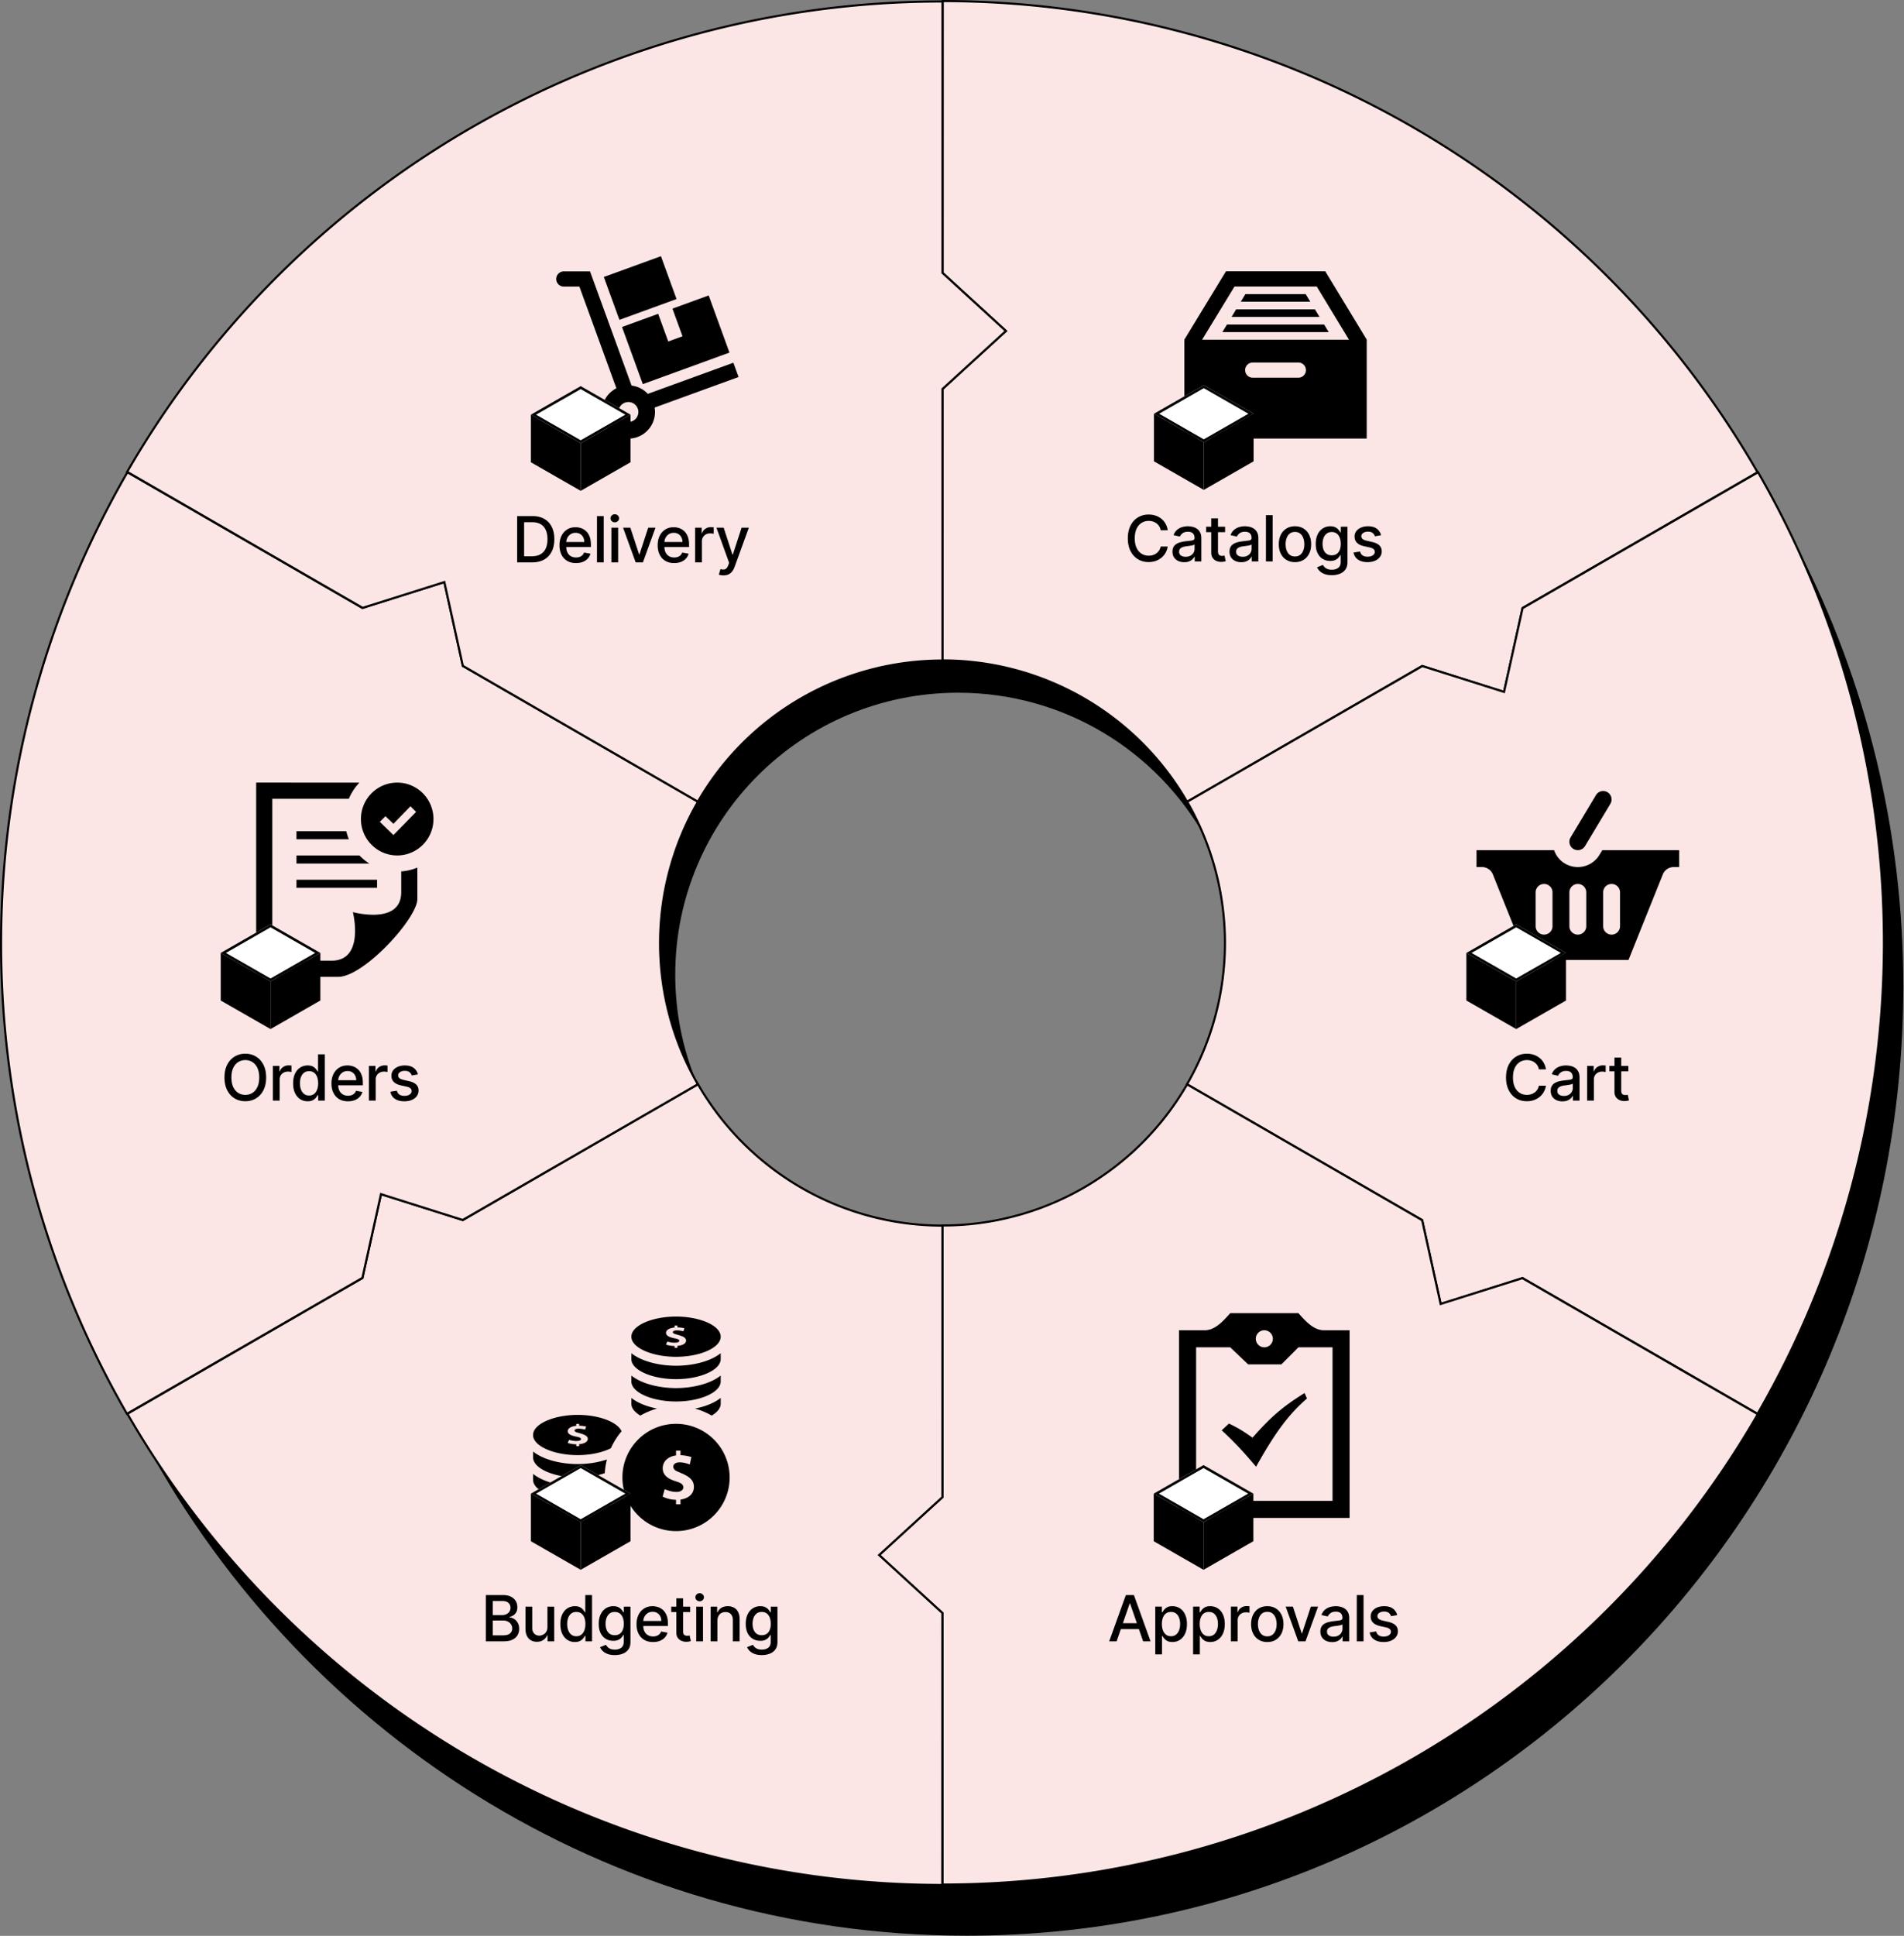 <svg xmlns="http://www.w3.org/2000/svg" width="100%" height="100%" viewBox="0 0 2695 2739" fill-rule="evenodd" stroke-linejoin="round" stroke-miterlimit="2" ><rect x="0" y="0" width="2695" height="2739" fill="#808080" stroke="none"/><style><![CDATA[.B{fill-rule:nonzero}.C{fill:#fbe5e5}.D{fill:#fff}]]></style><path d="M194.836 2020.454c232.837 387.26 656.787 646.3 1141.177 646.3 735.09 0 1331-596.58 1331-1332.5 0-198.01-43.14-385.92-120.52-554.85 94.27 184.59 147.52 394.17 147.52 616.35 0 741.72-593.45 1343-1325.5 1343-509.46 0-951.783-291.21-1173.677-718.3z"/><path d="M2487.763 668.163c-116.86-202.633-284.96-370.918-487.42-487.942A1331.41 1331.41 0 0 0 1334.393 1.5l-.1 384.822 89.48 81.959-89.52 81.907-.09 384.236a399.42 399.42 0 0 1 199.78 53.62 399.74 399.74 0 0 1 146.23 146.38l332.76-192.12 115.94 36.65 26.31-118.77 332.58-192.021z" class="C"/><path d="M2000.343 180.221l-.75 1.298.75-1.298zm487.42 487.942l.75 1.301 1.3-.751-.75-1.299-1.3.749zM1334.393 1.5V0h-1.5v1.5h1.5zm-.1 384.822l-1.5-.001v.661l.49.446 1.01-1.106zm89.48 81.959l1.01 1.106 1.21-1.106-1.21-1.106-1.01 1.106zm-89.52 81.907l-1.01-1.107-.49.446v.66l1.5.001zm-.09 384.236h-1.5v1.5h1.5v-1.5zm199.78 53.62l.75-1.3-.75 1.3zm146.23 146.38l-1.3.75.75 1.3 1.3-.75-.75-1.3zm332.76-192.12l.45-1.43-.63-.2-.57.33.75 1.3zm115.94 36.65l-.45 1.43 1.56.5.35-1.6-1.46-.33zm26.31-118.77l-.75-1.3-.57.33-.15.64 1.47.33zm-155.59-678.665c202.23 116.892 370.14 284.989 486.87 487.395l2.6-1.5c-116.99-202.861-285.28-371.336-487.97-488.492l-1.5 2.597zM1334.393 3c233.55.058 462.97 61.627 665.2 178.519l1.5-2.597C1798.403 61.766 1568.463.058 1334.393 0v3zm1.4 383.322l.1-384.822h-3l-.1 384.821 3 .001zm-2.51 1.106l89.48 81.959 2.02-2.212-89.47-81.959-2.03 2.212zm89.48 79.746l-89.52 81.907 2.02 2.214 89.52-81.908-2.02-2.213zm-87.1 467.25l.09-384.236-3-.001-.09 384.237h3zm199.03 52.32c-60.96-35.24-130.13-53.8-200.53-53.82v3a397.89 397.89 0 0 1 199.03 53.42l1.5-2.6zm146.78 146.93c-35.19-61.02-85.81-111.69-146.78-146.93l-1.5 2.6c60.51 34.97 110.75 85.27 145.68 145.83l2.6-1.5zm330.71-192.67l-332.76 192.12 1.5 2.6 332.76-192.12-1.5-2.6zm117.14 36.52l-115.94-36.65-.9 2.86 115.94 36.65.9-2.86zm24.39-117.67l-26.3 118.78 2.92.65 26.31-118.78-2.93-.65zm333.3-192.99l-332.58 192.02 1.5 2.59 332.58-192.01-1.5-2.6z" class="B"/><path d="M2487.763 2000.364c117.06-202.52 178.74-432.24 178.86-666.09s-61.34-463.57-178.2-666.089l-333.31 192.329-26.24 118.46-115.69-36.57-332.81 192.04c35.05 60.76 53.49 129.68 53.46 199.83-.04 70.15-18.55 139.07-53.66 199.83l332.76 192.12 26.23 118.73 116.02-36.61 332.58 192.02z" class="C"/><path d="M2666.623 1334.274h-1.5 1.5zm-178.86 666.09l-.75 1.3 1.3.75.75-1.3-1.3-.75zm.66-1332.179l1.3-.749-.75-1.299-1.3.749.75 1.299zm-333.31 192.329l-.75-1.3-.57.33-.15.65 1.47.32zm-26.24 118.46l-.45 1.43 1.56.5.35-1.6-1.46-.33zm-115.69-36.57l.46-1.43-.63-.2-.58.33.75 1.3zm-332.81 192.04l-.75-1.3-1.3.75.75 1.3 1.3-.75zm53.46 199.83h1.5-1.5zm-53.66 199.83l-1.3-.75-.75 1.3 1.3.75.75-1.3zm332.76 192.12l1.46-.33-.14-.64-.57-.33-.75 1.3zm26.23 118.73l-1.47.32.36 1.6 1.56-.49-.45-1.43zm116.02-36.61l.75-1.29-.57-.33-.63.19.45 1.43zm509.94-474.07a1330.88 1330.88 0 0 1-178.66 665.34l2.6 1.5c117.19-202.74 178.94-432.73 179.06-666.84h-3zm-178-665.34a1329.82 1329.82 0 0 1 178 665.34h3a1332.84 1332.84 0 0 0-178.4-666.838l-2.6 1.498zm-331.26 192.88l333.31-192.33-1.5-2.598-333.31 192.328 1.5 2.6zm-2.22-1.62l-26.24 118.46 2.93.65 26.24-118.47-2.93-.64zm-24.32 117.35l-115.68-36.57-.91 2.86 115.69 36.57.9-2.86zm-448.2 158.2l332.81-192.04-1.5-2.6-332.81 192.04 1.5 2.6zm54.21 198.53a401.08 401.08 0 0 0-53.66-200.58l-2.6 1.5c34.92 60.53 53.29 129.19 53.26 199.08h3zm-53.86 200.58a401.25 401.25 0 0 0 53.86-200.58h-3c-.04 69.89-18.48 138.55-53.46 199.08l2.6 1.5zm332.21 190.07l-332.76-192.12-1.5 2.6 332.76 192.12 1.5-2.6zm26.94 119.71l-26.23-118.74-2.93.65 26.23 118.73 2.93-.64zm114.11-37.72l-116.02 36.61.9 2.86 116.02-36.6-.9-2.87zm333.78 192.15l-332.58-192.01-1.5 2.59 332.58 192.02 1.5-2.6z" class="B"/><path d="M1334.063 2666.434c233.91.11 463.7-61.33 666.28-178.15 202.57-116.82 370.79-284.91 487.75-487.37l-333.21-192.49-115.72 36.52-26.18-118.49-332.71-192.2c-35.09 60.74-85.56 111.16-146.33 146.21-60.77 35.04-129.71 53.48-199.88 53.44v384.24l-89.71 82.08 89.71 82.18v384.03z" class="C"/><path d="M2000.343 2488.284l-.75-1.3.75 1.3zm-666.28 178.15h-1.5v1.5h1.5v-1.5zm1154.03-665.52l1.3.75.75-1.3-1.3-.75-.75 1.3zm-333.21-192.49l.75-1.29-.57-.33-.63.19.45 1.43zm-115.72 36.52l-1.47.32.35 1.6 1.57-.49-.45-1.43zm-26.18-118.49l1.46-.32-.14-.65-.57-.33-.75 1.3zm-332.71-192.2l.75-1.3-1.3-.75-.75 1.3 1.3.75zm-146.33 146.21l.75 1.3-.75-1.3zm-199.88 53.44v-1.5h-1.5v1.5h1.5zm0 384.24l1.01 1.11.49-.45v-.66h-1.5zm-89.71 82.08l-1.02-1.1-1.21 1.1 1.21 1.11 1.02-1.11zm89.71 82.18h1.5v-.66l-.49-.45-1.01 1.11zm665.53 204.58c-202.35 116.69-431.88 178.06-665.53 177.95v3c234.17.11 464.22-61.4 667.03-178.35l-1.5-2.6zm487.2-486.82c-116.82 202.23-284.85 370.13-487.2 486.82l1.5 2.6c202.8-116.95 371.21-285.23 488.3-487.92l-2.6-1.5zm-332.66-190.44l333.21 192.49 1.5-2.6-333.21-192.48-1.5 2.59zm.3-2.73l-115.73 36.52.91 2.86 115.72-36.51-.9-2.87zm-113.81 37.62l-26.18-118.48-2.93.64 26.18 118.49 2.93-.65zm-361.1-309.06l332.71 192.2 1.5-2.6-332.71-192.2-1.5 2.6zm-144.83 146.21c61-35.18 111.66-85.8 146.88-146.76l-2.6-1.5c-34.96 60.51-85.23 110.74-145.78 145.66l1.5 2.6zm-200.63 53.64a401.14 401.14 0 0 0 200.63-53.64l-1.5-2.6a398.18 398.18 0 0 1-199.13 53.24v3zm1.5 382.74v-384.24h-3v384.24h3zm-90.2 83.19l89.71-82.08-2.03-2.21-89.71 82.08 2.03 2.21zm89.71 79.96l-89.71-82.17-2.03 2.21 89.71 82.17 2.03-2.21zm.49 385.14v-384.03h-3v384.03h3z" class="B"/><path d="M180.359 2000.354c116.856 202.64 284.961 370.92 487.424 487.94 202.45 117.03 432.13 178.67 665.95 178.73l.09-384.82-89.48-81.96 89.52-81.91.1-384.24a399.43 399.43 0 0 1-199.79-53.62c-60.74-35.1-111.17-85.59-146.22-146.38l-332.76 192.12-115.945-36.65-26.308 118.78-332.581 192.01z" class="C"/><path d="M667.783 2488.294l-.75 1.3.75-1.3zm-487.424-487.94l-.75-1.3-1.298.75.749 1.3 1.299-.75zm1153.374 666.67l-.01 1.5h1.5l.01-1.5h-1.5zm.09-384.82h1.5v-.66l-.49-.45-1.01 1.11zm-89.48-81.96l-1.01-1.11-1.21 1.11 1.21 1.1 1.01-1.1zm89.52-81.91l1.01 1.11.49-.45v-.66h-1.5zm.1-384.24h1.5v-1.5h-1.5v1.5zm-199.79-53.62l.75-1.3-.75 1.3zm-146.22-146.38l1.3-.75-.75-1.3-1.3.75.75 1.3zm-332.76 192.12l-.46 1.43.63.2.58-.33-.75-1.3zm-115.945-36.65l.452-1.43-1.563-.49-.354 1.59 1.465.33zm-26.308 118.78l.75 1.3.571-.33.143-.65-1.464-.32zm155.593 678.66a1330.89 1330.89 0 0 1-486.874-487.4l-2.599 1.5c116.987 202.86 285.282 371.34 487.973 488.49l1.5-2.59zm665.2 178.52a1329.94 1329.94 0 0 1-665.2-178.52l-1.5 2.59c202.68 117.16 432.62 178.87 666.69 178.93l.01-3zm-1.41-383.33l-.09 384.83h3l.09-384.82-3-.01zm2.51-1.1l-89.47-81.96-2.03 2.21 89.48 81.96 2.02-2.21zm-89.47-79.75l89.51-81.9-2.02-2.22-89.52 81.91 2.03 2.21zm87.1-467.25l-.1 384.24h3l.1-384.24h-3zm-199.04-52.32a400.96 400.96 0 0 0 200.54 53.82v-3c-69.88-.02-138.53-18.44-199.04-53.42l-1.5 2.6zm-146.77-146.93a401.24 401.24 0 0 0 146.77 146.93l1.5-2.6c-60.51-34.97-110.75-85.27-145.67-145.83l-2.6 1.5zm-330.71 192.67l332.76-192.12-1.5-2.6-332.76 192.12 1.5 2.6zm-117.147-36.52l115.937 36.65.91-2.86-115.943-36.65-.904 2.86zm-24.392 117.67l26.308-118.78-2.929-.65-26.308 118.78 2.929.65zm-333.295 192.99l332.581-192.01-1.5-2.6-332.581 192.01 1.5 2.6z" class="B"/><path d="M180.361 668.167C63.303 870.684 1.616 1100.414 1.5 1334.254c-.117 233.85 61.342 463.58 178.198 666.09l333.31-192.32 26.239-118.47 115.686 36.57 332.82-192.04c-35.06-60.76-53.5-129.67-53.46-199.83.03-70.15 18.54-139.07 53.66-199.82l-332.76-192.12-26.24-118.74-116.014 36.61-332.578-192.017z" class="C"/><path d="M1.5 1334.254H0h1.5zm178.861-666.087l.75-1.299-1.299-.749-.75 1.298 1.299.75zm-.663 1332.177l-1.299.75.749 1.3 1.299-.75-.749-1.3zm333.31-192.32l.75 1.29.572-.33.143-.64-1.465-.32zm26.239-118.47l.453-1.43-1.563-.5-.354 1.6 1.464.33zm115.686 36.57l-.45 1.43.63.2.57-.33-.75-1.3zm332.82-192.04l.75 1.3 1.3-.75-.75-1.3-1.3.75zm.2-399.65l1.3.75.75-1.3-1.3-.75-.75 1.3zm-332.76-192.12l-1.47.32.14.64.58.33.75-1.29zm-26.24-118.74l1.47-.32-.35-1.6-1.57.49.45 1.43zm-116.014 36.61l-.75 1.3.572.33.63-.2-.452-1.43zM3 1334.254c.116-233.58 61.733-463.05 178.659-665.34l-2.597-1.497C61.873 870.164.116 1100.144 0 1334.254h3zm177.997 665.34C64.273 1797.304 2.884 1567.844 3 1334.254H0c-.117 234.11 61.411 464.1 178.399 666.84l2.598-1.5zm331.262-192.87l-333.311 192.32 1.499 2.6 333.311-192.33-1.499-2.59zm2.214 1.62l26.239-118.47-2.929-.65-26.239 118.47 2.929.65zm24.322-117.36l115.688 36.57.91-2.86-115.693-36.57-.905 2.86zm448.208-158.2l-332.82 192.04 1.5 2.6 332.82-192.04-1.5-2.6zm-54.21-198.53c-.04 70.42 18.47 139.6 53.66 200.58l2.6-1.5a397.84 397.84 0 0 1-53.26-199.08h-3zm53.86-200.57a401.11 401.11 0 0 0-53.86 200.57h3c.03-69.89 18.47-138.55 53.46-199.07l-2.6-1.5zm-332.21-190.08l332.76 192.12 1.5-2.59-332.76-192.12-1.5 2.59zm-26.95-119.7l26.23 118.73 2.93-.65-26.23-118.73-2.93.65zm-114.102 37.71l116.022-36.61-.91-2.86-116.015 36.61.903 2.86zm-333.78-192.15l332.578 192.02 1.5-2.6-332.578-192.016-1.5 2.596z" class="B"/><path d="M1334.063 2.085c-233.92-.117-463.71 61.324-666.28 178.146C465.205 297.054 296.985 465.141 180.028 667.6L513.24 860.094l115.723-36.52 26.17 118.49 332.72 192.2c35.08-60.74 85.55-111.16 146.32-146.21 60.78-35.05 129.71-53.48 199.89-53.44V550.37l89.71-82.083-89.71-82.172V2.085z" class="C"/><path d="M667.783 180.231l.75 1.3-.75-1.3zm666.28-178.146h1.5v-1.5h-1.5v1.5zM180.028 667.6l-1.298-.75-.751 1.298 1.299.746.75-1.294zM513.24 860.094l-.75 1.3.572.33.629-.2-.451-1.43zm115.723-36.52l1.46-.32-.35-1.6-1.56.49.45 1.43zm26.17 118.49l-1.46.32.14.65.57.33.75-1.3zm332.72 192.2l-.75 1.3 1.3.75.75-1.3-1.3-.75zm346.21-199.65v1.5h1.5v-1.5h-1.5zm0-384.244l-1.02-1.107-.48.446v.661h1.5zm89.71-82.083l1.01 1.107 1.21-1.106-1.21-1.107-1.01 1.106zm-89.71-82.172h-1.5v.661l.48.446 1.02-1.107zm-665.53-204.584C870.873 64.84 1100.413 3.468 1334.063 3.585v-3c-234.18-.117-464.23 61.393-667.03 178.347l1.5 2.599zM181.327 668.35c116.825-202.23 284.855-370.129 487.206-486.819l-1.5-2.599A1332.88 1332.88 0 0 0 178.73 666.85l2.597 1.5zM513.99 858.794L180.779 666.301l-1.501 2.593 333.212 192.5 1.5-2.6zm-.299 2.73l115.722-36.51-.9-2.87-115.724 36.52.902 2.86zm113.802-37.62l26.18 118.48 2.93-.65-26.18-118.48-2.93.65zm361.11 309.06l-332.72-192.2-1.5 2.6 332.72 192.2 1.5-2.6zm144.82-146.21a400.9 400.9 0 0 0-146.87 146.76l2.6 1.5a397.85 397.85 0 0 1 145.77-145.66l-1.5-2.6zm200.64-53.64a401.15 401.15 0 0 0-200.64 53.64l1.5 2.6c60.55-34.92 129.23-53.28 199.14-53.24v-3zm-1.5-382.744v384.244h3V550.37h-3zm90.2-83.189l-89.72 82.082 2.03 2.214 89.71-82.083-2.02-2.213zm-89.72-79.959l89.71 82.172 2.03-2.213-89.71-82.172-2.03 2.213zm-.48-385.137v384.03h3V2.085h-3z" class="B"/><path d="M872.463 549.361l-52.37-143.865h-22.05a10.7 10.7 0 0 1-7.6-3.152c-2.02-2.011-3.15-4.753-3.15-7.603 0-5.937 4.81-10.755 10.75-10.755h37.11l58.82 161.59c9.04 1.086 17.1 5.377 23 11.701l121.08-44.062 7.35 20.208-118.83 43.245a37.16 37.16 0 0 1 .53 6.28c0 20.778-16.87 37.642-37.64 37.642-20.78 0-37.64-16.864-37.64-37.642 0-14.658 8.4-27.37 20.64-33.587zm17 19.477a14.12 14.12 0 0 1 14.11 14.11c0 7.787-6.32 14.121-14.11 14.121a14.13 14.13 0 0 1-14.12-14.121c0-7.786 6.32-14.11 14.12-14.11zm62.37-132.175l51.26-18.66 29.43 80.843-122.67 44.654-29.42-80.854 51.18-18.627 14.25 39.136 20.2-7.356-14.23-39.136zm5.77-13.551l-80.85 29.425-22.07-60.635 80.85-29.425 22.07 60.635z"/><g class="B"><use href="#B" class="D"/><path d="M821.953 550.5l63.2 36.219-63.2 36.219-63.21-36.219 63.21-36.219zm0-4.184l-70.51 40.403 70.51 40.402 70.5-40.402-70.5-40.403z"/><path d="M892.453 654.062l-70.5 40.402v-67.335l70.5-40.402v67.335z"/><path d="M751.443 654.062l70.5 40.402v-67.335l-70.5-40.402v67.335zm1.71 141.622h-21.19v-65.46h21.86c6.42 0 11.93 1.31 16.53 3.93 4.6 2.6 8.13 6.34 10.58 11.22 2.47 4.86 3.7 10.69 3.7 17.48 0 6.82-1.24 12.68-3.74 17.58-2.47 4.9-6.05 8.67-10.73 11.31-4.69 2.63-10.36 3.94-17.01 3.94zm-11.31-8.63h10.77c4.99 0 9.13-.94 12.43-2.82 3.3-1.89 5.78-4.63 7.42-8.21 1.64-3.6 2.46-7.99 2.46-13.17 0-5.13-.82-9.49-2.46-13.07-1.62-3.58-4.04-6.3-7.26-8.15s-7.21-2.78-11.98-2.78h-11.38v48.2zm73.47 9.62c-4.84 0-9.01-1.04-12.5-3.1-3.47-2.09-6.16-5.02-8.06-8.79-1.87-3.8-2.81-8.24-2.81-13.33 0-5.03.94-9.46 2.81-13.3 1.9-3.83 4.54-6.82 7.93-8.98 3.41-2.15 7.39-3.22 11.95-3.22 2.77 0 5.46.45 8.06 1.37s4.93 2.35 7 4.31c2.06 1.96 3.69 4.51 4.89 7.64 1.19 3.11 1.79 6.9 1.79 11.35v3.39h-39.03v-7.16h29.66c0-2.52-.51-4.74-1.53-6.68a11.57 11.57 0 0 0-4.32-4.64c-1.83-1.13-3.98-1.69-6.45-1.69-2.69 0-5.03.66-7.03 1.98a13.37 13.37 0 0 0-4.61 5.12c-1.06 2.08-1.59 4.35-1.59 6.8v5.6c0 3.28.57 6.07 1.72 8.37 1.17 2.3 2.8 4.06 4.89 5.27 2.09 1.2 4.53 1.79 7.32 1.79 1.81 0 3.46-.25 4.95-.76 1.5-.54 2.79-1.33 3.87-2.37 1.09-1.04 1.92-2.33 2.49-3.87l9.05 1.63a16.23 16.23 0 0 1-3.9 7c-1.85 1.98-4.19 3.53-7 4.64-2.79 1.08-5.98 1.63-9.55 1.63zm39.22-66.45v65.46h-9.56v-65.46h9.56zm10.85 65.46v-49.1h9.56v49.1h-9.56zm4.83-56.67c-1.66 0-3.09-.55-4.28-1.66-1.18-1.13-1.76-2.47-1.76-4.03 0-1.58.58-2.92 1.76-4.03 1.19-1.12 2.62-1.69 4.28-1.69s3.08.57 4.25 1.69c1.19 1.11 1.79 2.45 1.79 4.03 0 1.56-.6 2.9-1.79 4.03-1.17 1.11-2.59 1.66-4.25 1.66zm57.58 7.57l-17.8 49.1h-10.23l-17.83-49.1h10.26l12.43 37.78h.51l12.4-37.78h10.26zm26.47 50.09c-4.84 0-9-1.04-12.5-3.1-3.47-2.09-6.16-5.02-8.05-8.79-1.88-3.8-2.81-8.24-2.81-13.33 0-5.03.93-9.46 2.81-13.3 1.89-3.83 4.54-6.82 7.92-8.98 3.41-2.15 7.4-3.22 11.96-3.22 2.77 0 5.45.45 8.05 1.37s4.93 2.35 7 4.31 3.7 4.51 4.89 7.64c1.19 3.11 1.79 6.9 1.79 11.35v3.39h-39.02v-7.16h29.66c0-2.52-.52-4.74-1.54-6.68-1.02-1.96-2.46-3.51-4.31-4.64-1.84-1.13-3.99-1.69-6.46-1.69-2.68 0-5.03.66-7.03 1.98-1.98 1.3-3.52 3.01-4.6 5.12-1.07 2.08-1.6 4.35-1.6 6.8v5.6c0 3.28.57 6.07 1.73 8.37 1.17 2.3 2.8 4.06 4.89 5.27 2.08 1.2 4.52 1.79 7.31 1.79 1.82 0 3.47-.25 4.96-.76 1.49-.54 2.78-1.33 3.87-2.37 1.08-1.04 1.91-2.33 2.49-3.87l9.04 1.63a16.23 16.23 0 0 1-3.9 7c-1.85 1.98-4.18 3.53-7 4.64-2.79 1.08-5.97 1.63-9.55 1.63zm29.66-.99v-49.1h9.24v7.8h.51c.9-2.64 2.47-4.72 4.73-6.23 2.28-1.53 4.86-2.3 7.74-2.3a43.39 43.39 0 0 1 2.1.06c.84.05 1.49.1 1.95.16v9.14c-.38-.1-1.06-.22-2.04-.35-.98-.15-1.96-.22-2.94-.22-2.26 0-4.27.48-6.04 1.44-1.75.93-3.13 2.24-4.16 3.93-1.02 1.66-1.53 3.56-1.53 5.69v29.98h-9.56zm40.08 18.4c-1.43 0-2.73-.11-3.9-.35-1.17-.21-2.05-.44-2.62-.7l2.3-7.83c1.75.47 3.3.67 4.67.61 1.36-.07 2.56-.58 3.61-1.54 1.06-.96 2-2.52 2.81-4.7l1.18-3.26-17.96-49.73h10.23l12.43 38.1h.51l12.43-38.1h10.26l-20.23 55.65c-.93 2.55-2.13 4.72-3.58 6.49-1.45 1.79-3.17 3.13-5.17 4.02-2.01.9-4.33 1.34-6.97 1.34zm-604.367 430.62h114.065v11.45H419.636v-11.45zm89.153-34.36h-89.153v11.46h103.195c-5.133-3.25-9.844-7.08-14.042-11.46zm-89.153-22.9h74.142c-1.528-3.66-2.703-7.51-3.638-11.45h-70.504v11.45zm148.285 45.52v29.41c0 47.03-68.439 28.14-68.439 28.14s17.315 68.71-30.091 68.71h-83.975v-229.04h108.362c3.559-8.58 8.703-16.31 15.011-22.9H362.603v274.84h116.221c36.079 0 111.91-82.72 111.91-110.1v-44.5c-7.107 2.98-14.795 4.82-22.813 5.44zm45.622-74.15c0 28.46-22.98 51.53-51.326 51.53s-51.329-23.07-51.329-51.53 22.984-51.53 51.329-51.53 51.326 23.07 51.326 51.53zm-24.589-10.1l-7.939-7.97-24.136 24.84-11.315-10.78-7.939 7.98 19.254 18.75 32.075-32.82z"/><path d="M382.921 1307.844l-70.506 40.41 70.506 40.4 70.506-40.4-70.506-40.41z" class="D"/><path d="M382.921 1312.034l63.208 36.22-63.208 36.22-63.208-36.22 63.208-36.22zm0-4.19l-70.506 40.41 70.506 40.4 70.506-40.4-70.506-40.41z"/><use href="#C"/><use href="#D"/><path d="M376.711 1524.484c0 6.99-1.278 13-3.835 18.03-2.557 5-6.062 8.86-10.515 11.56-4.432 2.69-9.471 4.03-15.117 4.03-5.668 0-10.728-1.34-15.181-4.03-4.432-2.7-7.926-6.57-10.483-11.6s-3.835-11.02-3.835-17.99c0-6.99 1.278-12.99 3.835-17.99 2.557-5.03 6.051-8.89 10.483-11.57 4.453-2.71 9.513-4.06 15.181-4.06 5.646 0 10.685 1.35 15.117 4.06 4.453 2.68 7.958 6.54 10.515 11.57 2.557 5 3.835 11 3.835 17.99zm-9.78 0c0-5.33-.863-9.81-2.588-13.46-1.705-3.66-4.049-6.43-7.032-8.31-2.961-1.89-6.317-2.84-10.067-2.84-3.771 0-7.138.95-10.1 2.84-2.961 1.88-5.305 4.65-7.031 8.31-1.704 3.65-2.557 8.13-2.557 13.46s.853 9.82 2.557 13.49c1.726 3.64 4.07 6.41 7.031 8.31 2.962 1.87 6.329 2.81 10.1 2.81 3.75 0 7.106-.94 10.067-2.81 2.983-1.9 5.327-4.67 7.032-8.31 1.725-3.67 2.588-8.16 2.588-13.49zm19.326 32.73v-49.09h9.236v7.79h.512c.895-2.64 2.471-4.72 4.73-6.23 2.28-1.53 4.858-2.3 7.734-2.3.597 0 1.3.02 2.11.06.831.05 1.48.1 1.949.16v9.15c-.383-.11-1.065-.23-2.045-.36a19.41 19.41 0 0 0-2.941-.22c-2.258 0-4.272.48-6.04 1.44-1.747.94-3.132 2.25-4.155 3.93-1.023 1.66-1.534 3.56-1.534 5.69v29.98h-9.556zm49.16.96c-3.963 0-7.5-1.02-10.611-3.04-3.089-2.05-5.518-4.95-7.287-8.73-1.747-3.79-2.62-8.34-2.62-13.64 0-5.31.884-9.85 2.652-13.62 1.79-3.77 4.24-6.66 7.351-8.66s6.637-3 10.579-3c3.047 0 5.497.51 7.351 1.53 1.875 1 3.324 2.17 4.347 3.52 1.044 1.34 1.853 2.52 2.429 3.54h.575v-24.32h9.556v65.46h-9.332v-7.64h-.799c-.576 1.04-1.407 2.24-2.493 3.58-1.066 1.34-2.536 2.51-4.411 3.51-1.875 1.01-4.304 1.51-7.287 1.51zm2.11-8.15c2.748 0 5.071-.73 6.967-2.18 1.917-1.47 3.366-3.5 4.346-6.1 1.002-2.6 1.503-5.63 1.503-9.08 0-3.41-.49-6.39-1.471-8.95-.98-2.55-2.418-4.55-4.314-5.97-1.897-1.43-4.24-2.15-7.031-2.15-2.877 0-5.274.75-7.191 2.24s-3.367 3.53-4.347 6.11c-.959 2.57-1.438 5.48-1.438 8.72 0 3.28.49 6.23 1.47 8.85.98 2.63 2.429 4.7 4.346 6.24 1.939 1.51 4.326 2.27 7.16 2.27zm55.009 8.18c-4.837 0-9.003-1.04-12.497-3.1-3.473-2.09-6.158-5.02-8.054-8.79-1.875-3.79-2.812-8.24-2.812-13.33 0-5.03.937-9.46 2.812-13.29 1.896-3.84 4.539-6.83 7.926-8.99 3.409-2.15 7.394-3.22 11.953-3.22 2.77 0 5.455.46 8.054 1.37 2.6.92 4.933 2.36 7 4.32s3.696 4.5 4.89 7.63c1.193 3.12 1.789 6.9 1.789 11.35v3.39h-39.023v-7.16h29.659c0-2.52-.511-4.74-1.534-6.68a11.62 11.62 0 0 0-4.315-4.64c-1.832-1.12-3.984-1.69-6.456-1.69-2.684 0-5.028.66-7.031 1.98a13.31 13.31 0 0 0-4.602 5.12c-1.065 2.08-1.598 4.35-1.598 6.8v5.6c0 3.28.575 6.07 1.726 8.37 1.172 2.3 2.802 4.06 4.89 5.27 2.088 1.2 4.527 1.79 7.318 1.79 1.812 0 3.463-.25 4.954-.76 1.492-.54 2.781-1.32 3.868-2.37 1.086-1.04 1.917-2.33 2.492-3.87l9.045 1.63a16.32 16.32 0 0 1-3.899 7c-1.854 1.99-4.187 3.53-6.999 4.64-2.791 1.08-5.977 1.63-9.556 1.63zm29.664-.99v-49.09h9.237v7.79h.511c.895-2.64 2.472-4.72 4.73-6.23 2.28-1.53 4.858-2.3 7.735-2.3.596 0 1.299.02 2.109.06.831.05 1.481.1 1.95.16v9.15c-.384-.11-1.066-.23-2.046-.36-.98-.15-1.96-.22-2.94-.22-2.259 0-4.272.48-6.041 1.44-1.747.94-3.132 2.25-4.155 3.93-1.022 1.66-1.534 3.56-1.534 5.69v29.98H522.2zm69.327-37.11l-8.661 1.54c-.362-1.11-.937-2.17-1.726-3.17-.767-1-1.811-1.82-3.132-2.46s-2.972-.96-4.954-.96c-2.706 0-4.964.61-6.775 1.82-1.811 1.2-2.717 2.74-2.717 4.64 0 1.64.608 2.96 1.822 3.96s3.175 1.82 5.881 2.46l7.798 1.79c4.517 1.05 7.883 2.65 10.099 4.83 2.216 2.17 3.324 4.99 3.324 8.47 0 2.94-.852 5.56-2.557 7.86-1.683 2.28-4.037 4.07-7.063 5.37-3.004 1.3-6.488 1.95-10.451 1.95-5.497 0-9.982-1.17-13.455-3.52-3.473-2.36-5.604-5.72-6.392-10.07l9.236-1.4c.576 2.41 1.758 4.23 3.548 5.46 1.79 1.22 4.123 1.83 6.999 1.83 3.132 0 5.636-.65 7.511-1.95 1.875-1.33 2.812-2.93 2.812-4.83 0-1.53-.575-2.82-1.725-3.87-1.13-1.04-2.866-1.83-5.21-2.36l-8.31-1.82c-4.581-1.05-7.968-2.71-10.163-4.99-2.173-2.28-3.26-5.17-3.26-8.66 0-2.9.81-5.43 2.429-7.61 1.619-2.17 3.857-3.86 6.712-5.08 2.855-1.24 6.125-1.85 9.812-1.85 5.305 0 9.481 1.15 12.528 3.45 3.047 2.28 5.06 5.34 6.04 9.17zm365.356 494.44c-41.9 0-75.89 33.98-75.89 75.88s33.99 75.88 75.89 75.88c41.89 0 75.88-33.98 75.88-75.88s-33.99-75.88-75.88-75.88zm6.32 107.17v6.65h-6.32v-6.31c-6.56-.12-13.32-1.67-18.98-4.59l2.89-10.4c6.04 2.35 14.09 4.85 20.38 3.42 7.26-1.65 8.76-9.12.73-12.71-5.88-2.75-23.89-5.09-23.89-20.52 0-8.61 6.57-16.34 18.87-18.02v-6.75h6.32v6.44c4.58.12 9.71.92 15.44 2.65l-2.29 10.42c-4.86-1.7-10.22-3.25-15.45-2.93-9.41.54-10.25 8.7-3.67 12.11 10.82 5.09 24.94 8.86 24.94 22.43.01 10.85-8.5 16.63-18.97 18.11zm20.54-128.73c14.31-2.82 27.34-7.92 36.37-15.14v8.24c0 6.31-4.88 12.08-12.74 16.8-7.34-4.26-15.27-7.59-23.63-9.9zm-26.86-73.29c33.8 0 63.23-12.74 63.23-28.46s-29.43-28.45-63.23-28.45-63.24 12.73-63.24 28.45 29.44 28.46 63.24 28.46zm1.17-25.41c-3.78-1.14-15.35-2.1-15.35-8.54 0-3.59 4.22-6.79 12.11-7.5v-2.82h4.06v2.67a54.91 54.91 0 0 1 9.92 1.14l-1.47 4.33c-2.79-.65-5.9-1.26-8.95-1.26l-.91.02c-6.1.25-6.59 3.63-2.38 5.04 6.92 2.14 16.02 3.7 16.02 9.36 0 4.52-5.49 6.93-12.23 7.54v2.78h-4.06v-2.63c-4.14-.04-8.55-.71-12.16-1.92l1.86-4.34c3.08.8 6.98 1.59 10.47 1.59l2.63-.17c4.67-.67 5.6-3.8.44-5.29zm-140.29 164.52c18.28 0 35.1-3.8 46.86-9.71 3.93-8.73 9.03-16.81 15.15-24.02-5.71-13.19-32.11-23.18-62.01-23.18-33.79 0-63.23 12.74-63.23 28.46s29.44 28.45 63.23 28.45zm1.18-25.41c-3.78-1.13-15.36-2.09-15.36-8.53 0-3.59 4.24-6.79 12.12-7.5v-2.82h4.06v2.67a53.83 53.83 0 0 1 9.91 1.14l-1.48 4.32c-2.78-.64-5.89-1.25-8.94-1.25l-.91.01c-6.09.25-6.57 3.63-2.37 5.05 6.91 2.13 16.02 3.69 16.02 9.36 0 4.51-5.49 6.93-12.23 7.53v2.79h-4.06v-2.64c-4.16-.03-8.55-.7-12.17-1.92l1.86-4.34c3.09.8 6.98 1.6 10.47 1.6l2.63-.18c4.66-.67 5.61-3.79.45-5.29zm50.62 107.89c-11.62 7.47-30.86 12.37-51.8 12.37-33.79 0-63.23-12.73-63.23-28.45v-8.25c14.49 11.61 39.32 17.73 63.23 17.73 15.63 0 31.61-2.67 44.88-7.72 1.94 4.98 4.25 9.77 6.92 14.32zm-115.03-47.7v-8.23c14.49 11.59 39.32 17.72 63.23 17.72 13.14 0 26.48-1.91 38.3-5.51a99.88 99.88 0 0 0 2.75 17.33c-11.23 4.39-25.59 7.15-41.05 7.15-33.79 0-63.23-12.74-63.23-28.46zm0-31.62v-8.24c14.49 11.61 39.32 17.73 63.23 17.73 14.25 0 28.77-2.23 41.31-6.44-1.62 6.24-2.66 12.67-3.05 19.3-10.8 3.77-24.07 6.11-38.26 6.11-33.79 0-63.23-12.74-63.23-28.46zm139.11-139.11v-8.25c14.49 11.61 39.32 17.73 63.24 17.73s48.74-6.12 63.23-17.73v8.25c0 15.72-29.43 28.45-63.23 28.45s-63.24-12.73-63.24-28.45zm0 63.23v-8.24c9.02 7.22 22.06 12.32 36.37 15.14-8.36 2.31-16.27 5.64-23.62 9.9-7.87-4.72-12.75-10.49-12.75-16.8zm0-31.61v-8.24c14.49 11.6 39.32 17.72 63.24 17.72s48.74-6.12 63.23-17.72v8.24c0 15.72-29.43 28.45-63.23 28.45s-63.24-12.73-63.24-28.45z"/><path d="M821.953 2072.914l-70.51 40.4 70.51 40.4 70.5-40.4-70.5-40.4z" class="D"/><path d="M821.953 2077.094l63.2 36.22-63.2 36.22-63.21-36.22 63.21-36.22zm0-4.18l-70.51 40.4 70.51 40.4 70.5-40.4-70.5-40.4z"/><use href="#E"/><use href="#F"/><path d="M687.663 2322.274v-65.46h23.97c4.64 0 8.49.77 11.53 2.31 3.05 1.51 5.33 3.57 6.84 6.16 1.52 2.58 2.27 5.49 2.27 8.73 0 2.73-.5 5.03-1.5 6.9-1 1.86-2.34 3.35-4.03 4.48-1.66 1.11-3.49 1.92-5.49 2.43v.64c2.17.1 4.29.81 6.36 2.1 2.08 1.28 3.81 3.11 5.17 5.47 1.37 2.37 2.05 5.24 2.05 8.63 0 3.34-.79 6.35-2.37 9.01-1.55 2.64-3.96 4.74-7.22 6.3-3.26 1.53-7.42 2.3-12.5 2.3h-25.08zm9.87-8.47h14.26c4.73 0 8.11-.92 10.16-2.75 2.04-1.83 3.07-4.12 3.07-6.87 0-2.07-.52-3.96-1.57-5.69-1.04-1.72-2.53-3.1-4.47-4.12-1.92-1.02-4.2-1.54-6.84-1.54h-14.61v20.97zm0-28.67h13.23c2.22 0 4.21-.42 5.98-1.28 1.79-.85 3.21-2.04 4.25-3.58 1.07-1.55 1.6-3.38 1.6-5.49 0-2.71-.95-4.98-2.85-6.81-1.89-1.83-4.8-2.75-8.72-2.75h-13.49v19.91zm77.34 16.78v-28.73h9.59v49.09h-9.4v-8.5h-.51c-1.13 2.62-2.94 4.8-5.43 6.55-2.47 1.73-5.55 2.59-9.24 2.59-3.15 0-5.94-.69-8.37-2.08-2.41-1.4-4.3-3.48-5.69-6.23-1.36-2.75-2.04-6.15-2.04-10.2v-31.22h9.55v30.07c0 3.35.93 6.01 2.78 7.99 1.86 1.98 4.26 2.98 7.22 2.98 1.79 0 3.57-.45 5.34-1.35 1.79-.89 3.27-2.24 4.44-4.06 1.2-1.81 1.78-4.11 1.76-6.9zm38.81 21.32c-3.97 0-7.5-1.01-10.61-3.04-3.09-2.04-5.52-4.95-7.29-8.72-1.75-3.8-2.62-8.34-2.62-13.65s.88-9.84 2.65-13.62c1.79-3.77 4.24-6.65 7.35-8.66 3.11-2 6.64-3 10.58-3 3.05 0 5.5.51 7.35 1.53 1.88 1 3.33 2.18 4.35 3.52 1.04 1.34 1.85 2.52 2.43 3.55h.57v-24.33h9.56v65.46h-9.33v-7.64h-.8c-.58 1.05-1.41 2.24-2.49 3.58-1.07 1.34-2.54 2.51-4.42 3.52-1.87 1-4.3 1.5-7.28 1.5zm2.11-8.15c2.75 0 5.07-.73 6.96-2.17 1.92-1.47 3.37-3.51 4.35-6.11 1-2.6 1.5-5.62 1.5-9.08 0-3.41-.49-6.39-1.47-8.94-.98-2.56-2.42-4.55-4.31-5.98-1.9-1.43-4.24-2.14-7.03-2.14-2.88 0-5.28.74-7.19 2.23-1.92 1.5-3.37 3.53-4.35 6.11-.96 2.58-1.44 5.49-1.44 8.72 0 3.29.49 6.24 1.47 8.86s2.43 4.7 4.35 6.23c1.94 1.51 4.32 2.27 7.16 2.27zm54.43 26.62c-3.9 0-7.25-.51-10.07-1.53-2.79-1.03-5.07-2.38-6.84-4.06-1.76-1.68-3.09-3.53-3.96-5.53l8.21-3.39c.58.94 1.35 1.93 2.31 2.97.98 1.07 2.3 1.97 3.96 2.72 1.68.75 3.84 1.12 6.49 1.12 3.62 0 6.61-.89 8.98-2.65 2.36-1.75 3.55-4.54 3.55-8.38v-9.65h-.61c-.58 1.04-1.41 2.21-2.49 3.48-1.07 1.28-2.54 2.39-4.42 3.33-1.87.94-4.31 1.4-7.31 1.4-3.88 0-7.38-.9-10.49-2.71-3.09-1.83-5.54-4.53-7.35-8.09-1.79-3.58-2.68-7.98-2.68-13.2s.88-9.69 2.65-13.42c1.79-3.73 4.24-6.58 7.35-8.57 3.11-2 6.64-3 10.58-3 3.05 0 5.51.51 7.38 1.53 1.88 1 3.34 2.18 4.38 3.52 1.07 1.34 1.89 2.52 2.46 3.55h.71v-7.96h9.36v50.18c0 4.21-.98 7.68-2.94 10.38-1.96 2.71-4.61 4.71-7.96 6.01-3.32 1.3-7.07 1.95-11.25 1.95zm-.09-28.09c2.74 0 5.07-.64 6.96-1.92 1.92-1.3 3.37-3.15 4.35-5.56 1-2.43 1.5-5.34 1.5-8.73 0-3.3-.49-6.21-1.47-8.72s-2.42-4.48-4.31-5.88c-1.9-1.43-4.24-2.14-7.03-2.14-2.88 0-5.28.74-7.2 2.23-1.91 1.47-3.36 3.48-4.34 6.01-.96 2.54-1.44 5.37-1.44 8.5 0 3.22.49 6.04 1.47 8.47s2.43 4.33 4.35 5.69c1.93 1.37 4.32 2.05 7.16 2.05zm54.21 9.65c-4.83 0-9-1.03-12.49-3.1-3.48-2.09-6.16-5.02-8.06-8.79-1.87-3.79-2.81-8.23-2.81-13.33 0-5.02.94-9.46 2.81-13.29 1.9-3.84 4.54-6.83 7.93-8.98 3.41-2.15 7.39-3.23 11.95-3.23 2.77 0 5.46.46 8.06 1.37 2.6.92 4.93 2.36 7 4.32 2.06 1.96 3.69 4.5 4.89 7.64 1.19 3.11 1.78 6.89 1.78 11.34v3.39h-39.02v-7.16h29.66c0-2.51-.51-4.74-1.53-6.68-1.03-1.96-2.46-3.5-4.32-4.63-1.83-1.13-3.98-1.7-6.45-1.7-2.69 0-5.03.66-7.04 1.99-1.98 1.29-3.51 3-4.6 5.11-1.06 2.09-1.6 4.36-1.6 6.81v5.59c0 3.28.58 6.07 1.73 8.37 1.17 2.3 2.8 4.06 4.89 5.28 2.09 1.19 4.53 1.79 7.32 1.79 1.81 0 3.46-.26 4.95-.77 1.49-.53 2.78-1.32 3.87-2.37 1.09-1.04 1.92-2.33 2.49-3.86l9.05 1.63c-.73 2.66-2.03 4.99-3.9 7-1.86 1.98-4.19 3.52-7 4.63-2.79 1.09-5.98 1.63-9.56 1.63zm52.58-50.08v7.67h-26.81v-7.67h26.81zm-19.62-11.76h9.56v46.44c0 1.85.27 3.24.83 4.18.55.92 1.26 1.55 2.14 1.89.89.32 1.86.48 2.91.48.76 0 1.43-.06 2.01-.16l1.34-.26 1.73 7.9c-.56.21-1.34.42-2.37.64-1.02.23-2.3.36-3.83.38-2.52.04-4.86-.41-7.03-1.34-2.18-.94-3.93-2.39-5.28-4.35-1.34-1.96-2.01-4.42-2.01-7.38v-48.42zm28.19 60.85v-49.09h9.56v49.09h-9.56zm4.83-56.67c-1.66 0-3.09-.55-4.28-1.66-1.17-1.13-1.76-2.47-1.76-4.02 0-1.58.59-2.92 1.76-4.03 1.19-1.13 2.62-1.7 4.28-1.7a5.9 5.9 0 0 1 4.25 1.7c1.19 1.11 1.79 2.45 1.79 4.03 0 1.55-.6 2.89-1.79 4.02-1.17 1.11-2.59 1.66-4.25 1.66zm25.14 27.52v29.15h-9.55v-49.09h9.17v7.99h.61c1.13-2.6 2.89-4.69 5.3-6.27 2.43-1.57 5.49-2.36 9.17-2.36 3.35 0 6.28.7 8.79 2.11 2.52 1.38 4.47 3.45 5.85 6.2 1.39 2.75 2.08 6.15 2.08 10.19v31.23h-9.56v-30.08c0-3.55-.92-6.33-2.78-8.34-1.85-2.02-4.4-3.03-7.64-3.03-2.21 0-4.18.48-5.91 1.44-1.7.95-3.06 2.36-4.06 4.21-.98 1.84-1.47 4.05-1.47 6.65zm62.82 48.58c-3.9 0-7.26-.51-10.07-1.53-2.79-1.03-5.07-2.38-6.84-4.06s-3.09-3.53-3.96-5.53l8.21-3.39c.58.94 1.34 1.93 2.3 2.97.98 1.07 2.3 1.97 3.97 2.72 1.68.75 3.84 1.12 6.48 1.12 3.63 0 6.62-.89 8.98-2.65 2.37-1.75 3.55-4.54 3.55-8.38v-9.65h-.61c-.57 1.04-1.4 2.21-2.49 3.48-1.06 1.28-2.53 2.39-4.41 3.33-1.87.94-4.31 1.4-7.32 1.4-3.88 0-7.37-.9-10.48-2.71-3.09-1.83-5.54-4.53-7.35-8.09-1.79-3.58-2.69-7.98-2.69-13.2s.89-9.69 2.66-13.42c1.79-3.73 4.24-6.58 7.35-8.57 3.11-2 6.63-3 10.58-3 3.04 0 5.5.51 7.38 1.53 1.87 1 3.33 2.18 4.38 3.52 1.06 1.34 1.88 2.52 2.46 3.55h.7v-7.96h9.37v50.18c0 4.21-.98 7.68-2.94 10.38-1.96 2.71-4.62 4.71-7.96 6.01-3.33 1.3-7.08 1.95-11.25 1.95zm-.1-28.09c2.75 0 5.07-.64 6.97-1.92 1.92-1.3 3.37-3.15 4.35-5.56 1-2.43 1.5-5.34 1.5-8.73 0-3.3-.49-6.21-1.47-8.72s-2.42-4.48-4.32-5.88c-1.89-1.43-4.24-2.14-7.03-2.14-2.87 0-5.27.74-7.19 2.23-1.92 1.47-3.37 3.48-4.35 6.01-.95 2.54-1.43 5.37-1.43 8.5 0 3.22.49 6.04 1.47 8.47s2.43 4.33 4.34 5.69c1.94 1.37 4.33 2.05 7.16 2.05zm832.08-431.47v265.52h-241.38v-265.52h36.2c14.85 0 26.33-13.08 36.21-24.14h96.56c9.89 11.06 21.37 24.14 36.2 24.14h36.21zm-132.76 12.07a12.08 12.08 0 0 0 12.07 12.07c6.67 0 12.07-5.41 12.07-12.07s-5.4-12.07-12.07-12.07a12.08 12.08 0 0 0-12.07 12.07zm108.62 12.07h-48.27l-24.14 24.14h-47.04l-25.38-24.14h-48.27v217.24h193.1v-217.24zm-156.9 117.42l10.32-9.55c12.07 5.84 19.74 10.28 33.31 19.96 25.51-28.95 42.38-43.64 73.7-63.13l3.36 7.72c-25.84 22.56-44.76 47.67-72.01 96.55-16.81-19.8-28.03-32.42-48.68-51.55z"/><path d="M1703.533 2072.914l-70.5 40.4 70.5 40.4 70.51-40.4-70.51-40.4z" class="D"/><path d="M1703.533 2077.094l63.21 36.22-63.21 36.22-63.2-36.22 63.2-36.22zm0-4.18l-70.5 40.4 70.5 40.4 70.51-40.4-70.51-40.4z"/><use href="#E" x="881.59"/><use href="#F" x="881.59"/><path d="M1580.493 2322.274h-10.49l23.56-65.46h11.41l23.55 65.46h-10.48l-18.51-53.57h-.51l-18.53 53.57zm1.75-25.63h34.01v8.31h-34.01v-8.31zm52.97 44.04v-67.5h9.33v7.96h.8c.55-1.03 1.35-2.21 2.4-3.55 1.04-1.34 2.49-2.52 4.34-3.52 1.86-1.02 4.31-1.53 7.35-1.53 3.97 0 7.5 1 10.61 3 3.11 2.01 5.55 4.89 7.32 8.66 1.79 3.78 2.69 8.31 2.69 13.62s-.89 9.85-2.66 13.65c-1.76 3.77-4.19 6.68-7.28 8.72-3.09 2.03-6.62 3.04-10.58 3.04-2.98 0-5.42-.5-7.32-1.5-1.88-1.01-3.35-2.18-4.41-3.52-1.07-1.34-1.89-2.53-2.46-3.58h-.58v26.05h-9.55zm9.36-42.96c0 3.46.5 6.48 1.5 9.08s2.45 4.64 4.35 6.11c1.9 1.44 4.22 2.17 6.97 2.17 2.85 0 5.24-.76 7.16-2.27 1.91-1.53 3.36-3.61 4.34-6.23 1-2.62 1.51-5.57 1.51-8.86 0-3.23-.49-6.14-1.47-8.72-.96-2.58-2.41-4.61-4.35-6.11-1.92-1.49-4.32-2.23-7.19-2.23-2.77 0-5.12.71-7.03 2.14-1.9 1.43-3.34 3.42-4.32 5.98-.98 2.55-1.47 5.53-1.47 8.94zm44.18 42.96v-67.5h9.34v7.96h.8c.55-1.03 1.35-2.21 2.39-3.55 1.05-1.34 2.5-2.52 4.35-3.52 1.85-1.02 4.3-1.53 7.35-1.53 3.96 0 7.5 1 10.61 3 3.11 2.01 5.55 4.89 7.32 8.66 1.79 3.78 2.68 8.31 2.68 13.62s-.88 9.85-2.65 13.65c-1.77 3.77-4.2 6.68-7.29 8.72-3.09 2.03-6.61 3.04-10.57 3.04-2.99 0-5.43-.5-7.32-1.5-1.88-1.01-3.35-2.18-4.41-3.52-1.07-1.34-1.89-2.53-2.46-3.58h-.58v26.05h-9.56zm9.37-42.96c0 3.46.5 6.48 1.5 9.08s2.45 4.64 4.35 6.11c1.89 1.44 4.22 2.17 6.96 2.17 2.86 0 5.25-.76 7.16-2.27 1.92-1.53 3.37-3.61 4.35-6.23 1-2.62 1.5-5.57 1.5-8.86 0-3.23-.49-6.14-1.47-8.72-.96-2.58-2.41-4.61-4.34-6.11-1.92-1.49-4.32-2.23-7.2-2.23-2.77 0-5.11.71-7.03 2.14-1.89 1.43-3.33 3.42-4.31 5.98-.98 2.55-1.47 5.53-1.47 8.94zm44.18 24.55v-49.09h9.24v7.8h.51c.89-2.65 2.47-4.72 4.73-6.24 2.28-1.53 4.86-2.3 7.73-2.3.6 0 1.3.02 2.11.07.83.04 1.48.09 1.95.16v9.14c-.38-.11-1.06-.23-2.04-.35-.98-.15-1.96-.23-2.94-.23-2.26 0-4.28.48-6.04 1.44-1.75.94-3.14 2.25-4.16 3.93-1.02 1.66-1.53 3.56-1.53 5.69v29.98h-9.56zm51.46.99c-4.6 0-8.62-1.05-12.05-3.16s-6.09-5.06-7.99-8.86c-1.89-3.79-2.84-8.22-2.84-13.29 0-5.09.95-9.55 2.84-13.36 1.9-3.82 4.56-6.78 7.99-8.89s7.45-3.16 12.05-3.16 8.62 1.05 12.05 3.16 6.09 5.07 7.99 8.89c1.9 3.81 2.85 8.27 2.85 13.36 0 5.07-.95 9.5-2.85 13.29-1.9 3.8-4.56 6.75-7.99 8.86s-7.45 3.16-12.05 3.16zm.03-8.02c2.99 0 5.46-.79 7.42-2.37 1.96-1.57 3.41-3.67 4.35-6.29.95-2.62 1.43-5.51 1.43-8.66 0-3.14-.48-6.01-1.43-8.63-.94-2.65-2.39-4.77-4.35-6.36-1.96-1.6-4.43-2.4-7.42-2.4-3 0-5.49.8-7.47 2.4-1.96 1.59-3.42 3.71-4.38 6.36-.94 2.62-1.41 5.49-1.41 8.63 0 3.15.47 6.04 1.41 8.66.96 2.62 2.42 4.72 4.38 6.29 1.98 1.58 4.47 2.37 7.47 2.37zm71.85-42.06l-17.8 49.09h-10.23l-17.83-49.09h10.25l12.44 37.78h.51l12.4-37.78h10.26zm19.86 50.18c-3.11 0-5.92-.58-8.44-1.73-2.51-1.17-4.5-2.87-5.97-5.08-1.45-2.22-2.18-4.93-2.18-8.15 0-2.77.53-5.05 1.6-6.84s2.5-3.21 4.31-4.25c1.82-1.05 3.84-1.83 6.08-2.37 2.23-.53 4.51-.93 6.84-1.21l7.16-.83c1.83-.24 3.16-.61 3.99-1.12s1.25-1.34 1.25-2.49v-.23c0-2.79-.79-4.95-2.37-6.49-1.55-1.53-3.88-2.3-6.97-2.3-3.21 0-5.75.72-7.6 2.15-1.83 1.4-3.1 2.97-3.81 4.69l-8.98-2.04c1.07-2.99 2.62-5.39 4.67-7.23 2.07-1.85 4.44-3.19 7.13-4.02 2.68-.85 5.5-1.28 8.47-1.28 1.96 0 4.03.23 6.23.7 2.21.45 4.28 1.28 6.2 2.5 1.94 1.21 3.53 2.95 4.76 5.2 1.24 2.24 1.85 5.15 1.85 8.73v32.6h-9.33v-6.71h-.38c-.62 1.23-1.55 2.45-2.78 3.64-1.24 1.19-2.82 2.19-4.76 2.97-1.94.79-4.26 1.19-6.97 1.19zm2.08-7.67c2.64 0 4.9-.53 6.77-1.57 1.9-1.04 3.34-2.41 4.32-4.09a10.65 10.65 0 0 0 1.5-5.47v-6.32c-.34.34-1 .66-1.98.95-.96.28-2.06.53-3.29.74l-3.62.54-2.94.39c-1.85.23-3.54.62-5.08 1.18-1.51.55-2.73 1.35-3.64 2.4-.9 1.02-1.34 2.38-1.34 4.09 0 2.36.87 4.15 2.62 5.37 1.74 1.19 3.97 1.79 6.68 1.79zm42.43-58.88v65.46h-9.56v-65.46h9.56zm47.64 28.35l-8.66 1.54c-.36-1.11-.94-2.16-1.73-3.17-.76-1-1.81-1.82-3.13-2.46s-2.97-.96-4.95-.96c-2.71 0-4.97.61-6.78 1.83-1.81 1.19-2.71 2.73-2.71 4.63 0 1.64.6 2.96 1.82 3.96 1.21 1 3.17 1.82 5.88 2.46l7.8 1.79c4.51 1.05 7.88 2.66 10.1 4.83 2.21 2.17 3.32 5 3.32 8.47 0 2.94-.85 5.56-2.56 7.86-1.68 2.28-4.03 4.07-7.06 5.37-3 1.3-6.49 1.95-10.45 1.95-5.5 0-9.98-1.17-13.46-3.52-3.47-2.36-5.6-5.72-6.39-10.06l9.24-1.41c.57 2.41 1.76 4.23 3.55 5.47 1.79 1.21 4.12 1.82 7 1.82 3.13 0 5.63-.65 7.51-1.95 1.87-1.32 2.81-2.93 2.81-4.83 0-1.53-.58-2.82-1.73-3.86-1.13-1.05-2.86-1.84-5.21-2.37l-8.31-1.82c-4.58-1.05-7.97-2.71-10.16-4.99-2.17-2.28-3.26-5.16-3.26-8.66 0-2.9.81-5.43 2.43-7.61 1.62-2.17 3.86-3.86 6.71-5.08 2.86-1.23 6.13-1.85 9.81-1.85 5.31 0 9.48 1.15 12.53 3.45 3.05 2.28 5.06 5.34 6.04 9.17zm249.41-1084.04a11.94 11.94 0 0 1-3.92-16.4l35.9-59.79c2.28-3.73 6.18-5.7 10.14-5.7 9.28 0 15.05 10.21 10.17 18.15l-35.91 59.81c-3.51 5.72-10.87 7.3-16.38 3.93zm40.94 1.75l-4.19 6.8c-6.55 10.71-17.96 17.1-30.51 17.1-14.36 0-28.19-8.6-33.6-23.9h-109.77v23.9h7.68c6.39 0 12.2 3.64 15.01 9.37l49.01 122.08h143.39l49.02-122.05c2.8-5.75 8.63-9.4 15.01-9.4h7.67v-23.9h-108.72zm-70.53 107.55c0 6.6-5.34 11.95-11.95 11.95-6.6 0-11.95-5.35-11.95-11.95v-47.8a11.96 11.96 0 0 1 11.95-11.95c6.61 0 11.95 5.36 11.95 11.95v47.8zm47.8 0c0 6.6-5.34 11.95-11.95 11.95-6.6 0-11.95-5.35-11.95-11.95v-47.8a11.96 11.96 0 0 1 11.95-11.95c6.61 0 11.95 5.36 11.95 11.95v47.8zm47.8 0c0 6.6-5.34 11.95-11.95 11.95s-11.95-5.35-11.95-11.95v-47.8c0-6.59 5.34-11.95 11.95-11.95s11.95 5.36 11.95 11.95v47.8z"/><path d="M2146.093 1307.844l-70.5 40.41 70.5 40.4 70.51-40.4-70.51-40.41z" class="D"/><path d="M2146.093 1312.034l63.21 36.22-63.21 36.22-63.2-36.22 63.2-36.22zm0-4.19l-70.5 40.41 70.5 40.4 70.51-40.4-70.51-40.41z"/><use href="#C" x="1763.176"/><use href="#D" x="1763.178"/><path d="M2188.173 1513.044h-9.97c-.39-2.13-1.1-4.01-2.14-5.63-1.05-1.62-2.33-2.99-3.84-4.12s-3.21-1.98-5.08-2.56c-1.85-.57-3.82-.86-5.91-.86-3.77 0-7.15.95-10.13 2.84-2.97 1.9-5.31 4.68-7.04 8.35-1.7 3.66-2.55 8.14-2.55 13.42 0 5.33.85 9.82 2.55 13.49 1.73 3.66 4.08 6.43 7.07 8.31 2.98 1.87 6.34 2.81 10.06 2.81 2.07 0 4.03-.28 5.89-.83 1.87-.58 3.56-1.42 5.08-2.53 1.51-1.1 2.79-2.46 3.83-4.06 1.07-1.61 1.8-3.47 2.21-5.56l9.97.04c-.53 3.21-1.57 6.17-3.1 8.88a24.49 24.49 0 0 1-5.85 6.97c-2.36 1.94-5.07 3.44-8.12 4.5-3.04 1.07-6.37 1.6-9.97 1.6-5.67 0-10.72-1.34-15.15-4.03-4.43-2.7-7.92-6.57-10.48-11.6-2.54-5.03-3.8-11.02-3.8-17.99 0-6.99 1.27-12.99 3.83-17.99 2.56-5.03 6.05-8.89 10.48-11.57 4.44-2.71 9.47-4.06 15.12-4.06 3.47 0 6.71.5 9.72 1.5 3.02.98 5.74 2.43 8.15 4.35 2.4 1.89 4.4 4.22 5.97 6.96 1.58 2.73 2.65 5.85 3.2 9.37zm23.34 45.25c-3.11 0-5.93-.57-8.44-1.72-2.52-1.17-4.51-2.87-5.98-5.08-1.45-2.22-2.17-4.94-2.17-8.15 0-2.77.53-5.05 1.6-6.84 1.06-1.79 2.5-3.21 4.31-4.25 1.81-1.05 3.84-1.84 6.07-2.37 2.24-.53 4.52-.94 6.84-1.21l7.16-.83c1.83-.24 3.17-.61 4-1.12s1.24-1.35 1.24-2.5v-.22c0-2.79-.78-4.95-2.36-6.49-1.56-1.53-3.88-2.3-6.97-2.3-3.22 0-5.75.72-7.61 2.14-1.83 1.41-3.1 2.97-3.8 4.7l-8.98-2.04c1.07-2.99 2.62-5.4 4.67-7.23 2.06-1.85 4.44-3.19 7.12-4.02 2.69-.86 5.51-1.28 8.47-1.28 1.96 0 4.04.23 6.24.7 2.21.45 4.28 1.28 6.2 2.49 1.93 1.22 3.52 2.95 4.76 5.21 1.23 2.24 1.85 5.15 1.85 8.73v32.6h-9.33v-6.71h-.38c-.62 1.23-1.55 2.45-2.78 3.64-1.24 1.19-2.83 2.18-4.77 2.97s-4.26 1.18-6.96 1.18zm2.07-7.67c2.65 0 4.9-.52 6.78-1.56 1.9-1.05 3.33-2.41 4.31-4.09 1-1.71 1.51-3.53 1.51-5.47v-6.33c-.35.34-1.01.66-1.99.96-.95.28-2.05.52-3.29.74l-3.61.54-2.94.38c-1.85.24-3.55.63-5.08 1.19-1.51.55-2.73 1.35-3.64 2.39-.9 1.03-1.35 2.39-1.35 4.09 0 2.37.88 4.16 2.62 5.37 1.75 1.2 3.98 1.79 6.68 1.79zm32.88 6.59v-49.09h9.24v7.79h.51c.89-2.64 2.47-4.72 4.73-6.23 2.28-1.53 4.86-2.3 7.73-2.3.6 0 1.3.02 2.11.06a31.78 31.78 0 0 1 1.95.16v9.15c-.38-.11-1.06-.23-2.04-.36-.98-.15-1.96-.22-2.94-.22-2.26 0-4.28.48-6.05 1.44a10.74 10.74 0 0 0-4.15 3.93c-1.02 1.66-1.53 3.56-1.53 5.69v29.98h-9.56zm58.36-49.09v7.67h-26.82v-7.67h26.82zm-19.63-11.77h9.56v46.44c0 1.86.28 3.25.83 4.19.55.92 1.27 1.54 2.14 1.89.9.32 1.87.47 2.91.47.77 0 1.44-.05 2.01-.15l1.35-.26 1.72 7.89c-.55.22-1.34.43-2.36.64-1.03.24-2.3.36-3.84.39-2.51.04-4.86-.41-7.03-1.35a11.99 11.99 0 0 1-5.27-4.34c-1.35-1.96-2.02-4.42-2.02-7.39v-48.42zm-548.5-1037.212h137.52l6.52 10.755h-150.57l6.53-10.755zm111.41-43.018h-85.29l-6.53 10.754h98.35l-6.53-10.754zm-98.35 21.509l-6.53 10.755h124.47l-6.53-10.755h-111.41zm184.75 42.868v139.962h-258.11V480.501l58.9-96.642h140.56l58.65 96.642zm-86.03 43.17c0-5.937-4.81-10.755-10.76-10.755h-64.53c-5.94 0-10.75 4.818-10.75 10.755s4.81 10.755 10.75 10.755h64.53a10.76 10.76 0 0 0 10.76-10.755zm60.96-43.019l-45.69-75.283h-116.37l-45.88 75.283h207.94z"/><use href="#B" x="881.93" y="-1.324" class="D"/><path d="M1703.883 549.175l63.21 36.22-63.21 36.219-63.21-36.219 63.21-36.22zm0-4.183l-70.51 40.403 70.51 40.402 70.5-40.402-70.5-40.403z"/><path d="M1774.383 652.738l-70.5 40.406v-67.339l70.5-40.403v67.336z"/><path d="M1633.373 652.738l70.5 40.406v-67.339l-70.5-40.403v67.336zm19.46 97.446h-9.97c-.38-2.13-1.09-4-2.14-5.62a15.73 15.73 0 0 0-3.83-4.13c-1.52-1.12-3.21-1.98-5.08-2.55-1.86-.58-3.83-.87-5.92-.87-3.77 0-7.15.95-10.13 2.85-2.96 1.9-5.3 4.68-7.03 8.34-1.7 3.67-2.56 8.14-2.56 13.42 0 5.33.86 9.83 2.56 13.49 1.73 3.67 4.08 6.44 7.06 8.31 2.99 1.88 6.34 2.81 10.07 2.81 2.07 0 4.03-.27 5.88-.83 1.88-.57 3.57-1.41 5.08-2.52 1.52-1.11 2.79-2.46 3.84-4.06 1.06-1.62 1.8-3.47 2.2-5.56l9.97.03c-.53 3.22-1.56 6.18-3.1 8.88a24.48 24.48 0 0 1-5.84 6.97c-2.37 1.94-5.07 3.44-8.12 4.51-3.05 1.06-6.37 1.6-9.97 1.6-5.67 0-10.72-1.35-15.15-4.03-4.43-2.71-7.93-6.57-10.49-11.6-2.53-5.03-3.8-11.03-3.8-18 0-6.98 1.28-12.98 3.84-17.99 2.55-5.03 6.05-8.88 10.48-11.57 4.43-2.7 9.47-4.06 15.12-4.06 3.47 0 6.71.5 9.71 1.5 3.03.98 5.74 2.43 8.15 4.35 2.41 1.9 4.4 4.22 5.98 6.97 1.58 2.73 2.64 5.85 3.19 9.36zm23.34 45.26c-3.11 0-5.92-.58-8.44-1.73-2.51-1.17-4.5-2.86-5.97-5.08-1.45-2.22-2.18-4.93-2.18-8.15 0-2.77.54-5.05 1.6-6.84 1.07-1.79 2.51-3.21 4.32-4.25s3.83-1.83 6.07-2.36c2.24-.54 4.52-.94 6.84-1.22l7.16-.83c1.83-.23 3.16-.61 3.99-1.12s1.25-1.34 1.25-2.49v-.23c0-2.79-.79-4.95-2.37-6.48-1.55-1.54-3.87-2.3-6.96-2.3-3.22 0-5.76.71-7.61 2.14-1.83 1.4-3.1 2.97-3.8 4.7l-8.98-2.05c1.06-2.98 2.62-5.39 4.66-7.22a18.83 18.83 0 0 1 7.13-4.03c2.68-.85 5.51-1.28 8.47-1.28 1.96 0 4.04.24 6.23.7a18.18 18.18 0 0 1 6.2 2.5c1.94 1.21 3.53 2.95 4.76 5.21 1.24 2.23 1.86 5.14 1.86 8.72v32.6h-9.34v-6.71h-.38c-.62 1.24-1.54 2.45-2.78 3.64-1.23 1.2-2.82 2.19-4.76 2.98-1.94.78-4.26 1.18-6.97 1.18zm2.08-7.67c2.64 0 4.9-.52 6.77-1.57 1.9-1.04 3.34-2.41 4.32-4.09 1-1.7 1.5-3.53 1.5-5.46v-6.33c-.34.34-1 .66-1.98.96a32.26 32.26 0 0 1-3.29.73l-3.61.54-2.94.39c-1.86.23-3.55.63-5.09 1.18-1.51.55-2.72 1.35-3.64 2.4-.89 1.02-1.34 2.38-1.34 4.09 0 2.36.87 4.15 2.62 5.37 1.75 1.19 3.97 1.79 6.68 1.79zm55.79-42.51v7.67h-26.81v-7.67h26.81zm-19.62-11.76h9.55v46.44c0 1.85.28 3.25.83 4.18.56.92 1.27 1.55 2.15 1.89.89.32 1.86.48 2.9.48.77 0 1.44-.05 2.02-.16l1.34-.26 1.73 7.9c-.56.21-1.35.42-2.37.64-1.02.23-2.3.36-3.83.38-2.52.04-4.86-.4-7.04-1.34a12.08 12.08 0 0 1-5.27-4.35c-1.34-1.96-2.01-4.42-2.01-7.38v-48.42zm42.48 61.94c-3.11 0-5.93-.58-8.44-1.73-2.51-1.17-4.51-2.86-5.98-5.08-1.44-2.22-2.17-4.93-2.17-8.15 0-2.77.53-5.05 1.6-6.84 1.06-1.79 2.5-3.21 4.31-4.25s3.84-1.83 6.08-2.36a58.88 58.88 0 0 1 6.84-1.22l7.15-.83c1.84-.23 3.17-.61 4-1.12s1.25-1.34 1.25-2.49v-.23c0-2.79-.79-4.95-2.37-6.48-1.55-1.54-3.88-2.3-6.97-2.3-3.21 0-5.75.71-7.6 2.14-1.84 1.4-3.1 2.97-3.81 4.7l-8.98-2.05c1.07-2.98 2.62-5.39 4.67-7.22a18.83 18.83 0 0 1 7.13-4.03c2.68-.85 5.5-1.28 8.47-1.28 1.96 0 4.03.24 6.23.7 2.21.45 4.28 1.28 6.2 2.5 1.94 1.21 3.52 2.95 4.76 5.21 1.24 2.23 1.85 5.14 1.85 8.72v32.6h-9.33v-6.71h-.38c-.62 1.24-1.55 2.45-2.78 3.64-1.24 1.2-2.83 2.19-4.76 2.98-1.94.78-4.27 1.18-6.97 1.18zm2.08-7.67c2.64 0 4.9-.52 6.77-1.57 1.9-1.04 3.34-2.41 4.32-4.09 1-1.7 1.5-3.53 1.5-5.46v-6.33c-.34.34-1 .66-1.98.96-.96.27-2.06.52-3.3.73l-3.61.54-2.94.39c-1.85.23-3.55.63-5.08 1.18-1.51.55-2.73 1.35-3.64 2.4-.9 1.02-1.35 2.38-1.35 4.09 0 2.36.88 4.15 2.63 5.37 1.74 1.19 3.97 1.79 6.68 1.79zm42.43-58.87v65.45h-9.56v-65.45h9.56zm31.53 66.44c-4.6 0-8.62-1.05-12.05-3.16s-6.09-5.06-7.99-8.85c-1.89-3.8-2.84-8.23-2.84-13.3 0-5.09.95-9.55 2.84-13.36 1.9-3.81 4.56-6.78 7.99-8.88 3.43-2.11 7.45-3.17 12.05-3.17s8.62 1.06 12.05 3.17c3.43 2.1 6.1 5.07 7.99 8.88 1.9 3.81 2.85 8.27 2.85 13.36 0 5.07-.95 9.5-2.85 13.3-1.89 3.79-4.56 6.74-7.99 8.85s-7.45 3.16-12.05 3.16zm.03-8.02c2.99 0 5.46-.79 7.42-2.36 1.96-1.58 3.41-3.68 4.35-6.3.95-2.62 1.43-5.51 1.43-8.66 0-3.13-.48-6.01-1.43-8.63-.94-2.64-2.39-4.76-4.35-6.36s-4.43-2.4-7.42-2.4c-3 0-5.49.8-7.47 2.4-1.96 1.6-3.42 3.72-4.38 6.36-.94 2.62-1.41 5.5-1.41 8.63 0 3.15.47 6.04 1.41 8.66.96 2.62 2.42 4.72 4.38 6.3 1.98 1.57 4.47 2.36 7.47 2.36zm52.11 26.46c-3.9 0-7.26-.51-10.07-1.53-2.79-1.02-5.07-2.38-6.84-4.06s-3.09-3.53-3.97-5.53l8.22-3.39c.57.94 1.34 1.93 2.3 2.98.98 1.06 2.3 1.97 3.96 2.71 1.69.75 3.85 1.12 6.49 1.12 3.62 0 6.62-.88 8.98-2.65 2.37-1.75 3.55-4.54 3.55-8.38v-9.65h-.61c-.57 1.05-1.4 2.21-2.49 3.49-1.07 1.27-2.54 2.38-4.41 3.32-1.88.94-4.32 1.41-7.32 1.41-3.88 0-7.37-.91-10.48-2.72-3.09-1.83-5.54-4.53-7.35-8.09-1.79-3.58-2.69-7.98-2.69-13.2s.89-9.69 2.65-13.42c1.79-3.73 4.24-6.58 7.35-8.56 3.12-2.01 6.64-3.01 10.58-3.01 3.05 0 5.51.51 7.39 1.54 1.87 1 3.33 2.17 4.38 3.51 1.06 1.34 1.88 2.53 2.46 3.55h.7v-7.96h9.36v50.18c0 4.22-.98 7.68-2.94 10.39-1.96 2.7-4.61 4.7-7.95 6-3.33 1.3-7.08 1.95-11.25 1.95zm-.1-28.09c2.75 0 5.07-.64 6.97-1.92 1.91-1.3 3.36-3.15 4.34-5.56 1-2.43 1.51-5.34 1.51-8.72 0-3.31-.49-6.21-1.47-8.73-.99-2.51-2.42-4.47-4.32-5.88-1.9-1.43-4.24-2.14-7.03-2.14-2.88 0-5.27.75-7.19 2.24-1.92 1.47-3.37 3.47-4.35 6.01-.96 2.53-1.44 5.36-1.44 8.5 0 3.21.49 6.04 1.47 8.47.98 2.42 2.43 4.32 4.35 5.68 1.94 1.37 4.33 2.05 7.16 2.05zm69.85-28.44l-8.67 1.53c-.36-1.11-.93-2.16-1.72-3.16-.77-1.01-1.81-1.83-3.13-2.47-1.32-.63-2.98-.95-4.96-.95-2.7 0-4.96.6-6.77 1.82-1.81 1.19-2.72 2.74-2.72 4.63 0 1.64.61 2.96 1.82 3.97 1.22 1 3.18 1.82 5.88 2.46l7.8 1.79c4.52 1.04 7.88 2.65 10.1 4.82 2.22 2.18 3.32 5 3.32 8.47 0 2.94-.85 5.56-2.55 7.86-1.69 2.28-4.04 4.07-7.07 5.37-3 1.3-6.48 1.95-10.45 1.95-5.49 0-9.98-1.17-13.45-3.51-3.47-2.37-5.61-5.72-6.39-10.07l9.23-1.41c.58 2.41 1.76 4.23 3.55 5.47 1.79 1.21 4.12 1.82 7 1.82 3.13 0 5.64-.65 7.51-1.95 1.88-1.32 2.81-2.93 2.81-4.83 0-1.53-.57-2.82-1.72-3.86-1.13-1.05-2.87-1.84-5.21-2.37l-8.31-1.82c-4.58-1.04-7.97-2.71-10.17-4.99-2.17-2.28-3.26-5.16-3.26-8.66 0-2.89.81-5.43 2.43-7.6 1.62-2.18 3.86-3.87 6.72-5.08 2.85-1.24 6.12-1.86 9.81-1.86 5.3 0 9.48 1.15 12.53 3.45 3.04 2.28 5.06 5.34 6.04 9.18z"/></g><path d="M1706.013 1184.954c-68.43-122.2-199.47-204.84-349.88-204.84-221.12 0-400.37 178.6-400.37 398.92 0 52.57 10.2 102.76 28.75 148.72-32.17-57.44-50.5-123.63-50.5-194.08 0-220.32 179.25-398.92 400.37-398.92 168.36 0 312.45 103.54 371.63 250.2z"/><defs ><path id="B" d="M821.953 546.316l-70.51 40.403 70.51 40.402 70.5-40.402-70.5-40.403z"/><path id="C" d="M453.427 1415.594l-70.5 40.4v-67.33l70.5-40.41v67.34z"/><path id="D" d="M312.415 1415.594l70.5 40.4v-67.33l-70.5-40.41v67.34z"/><path id="E" d="M892.453 2180.654l-70.5 40.4v-67.33l70.5-40.4v67.33z"/><path id="F" d="M751.443 2180.654l70.5 40.4v-67.33l-70.5-40.4v67.33z"/></defs></svg>